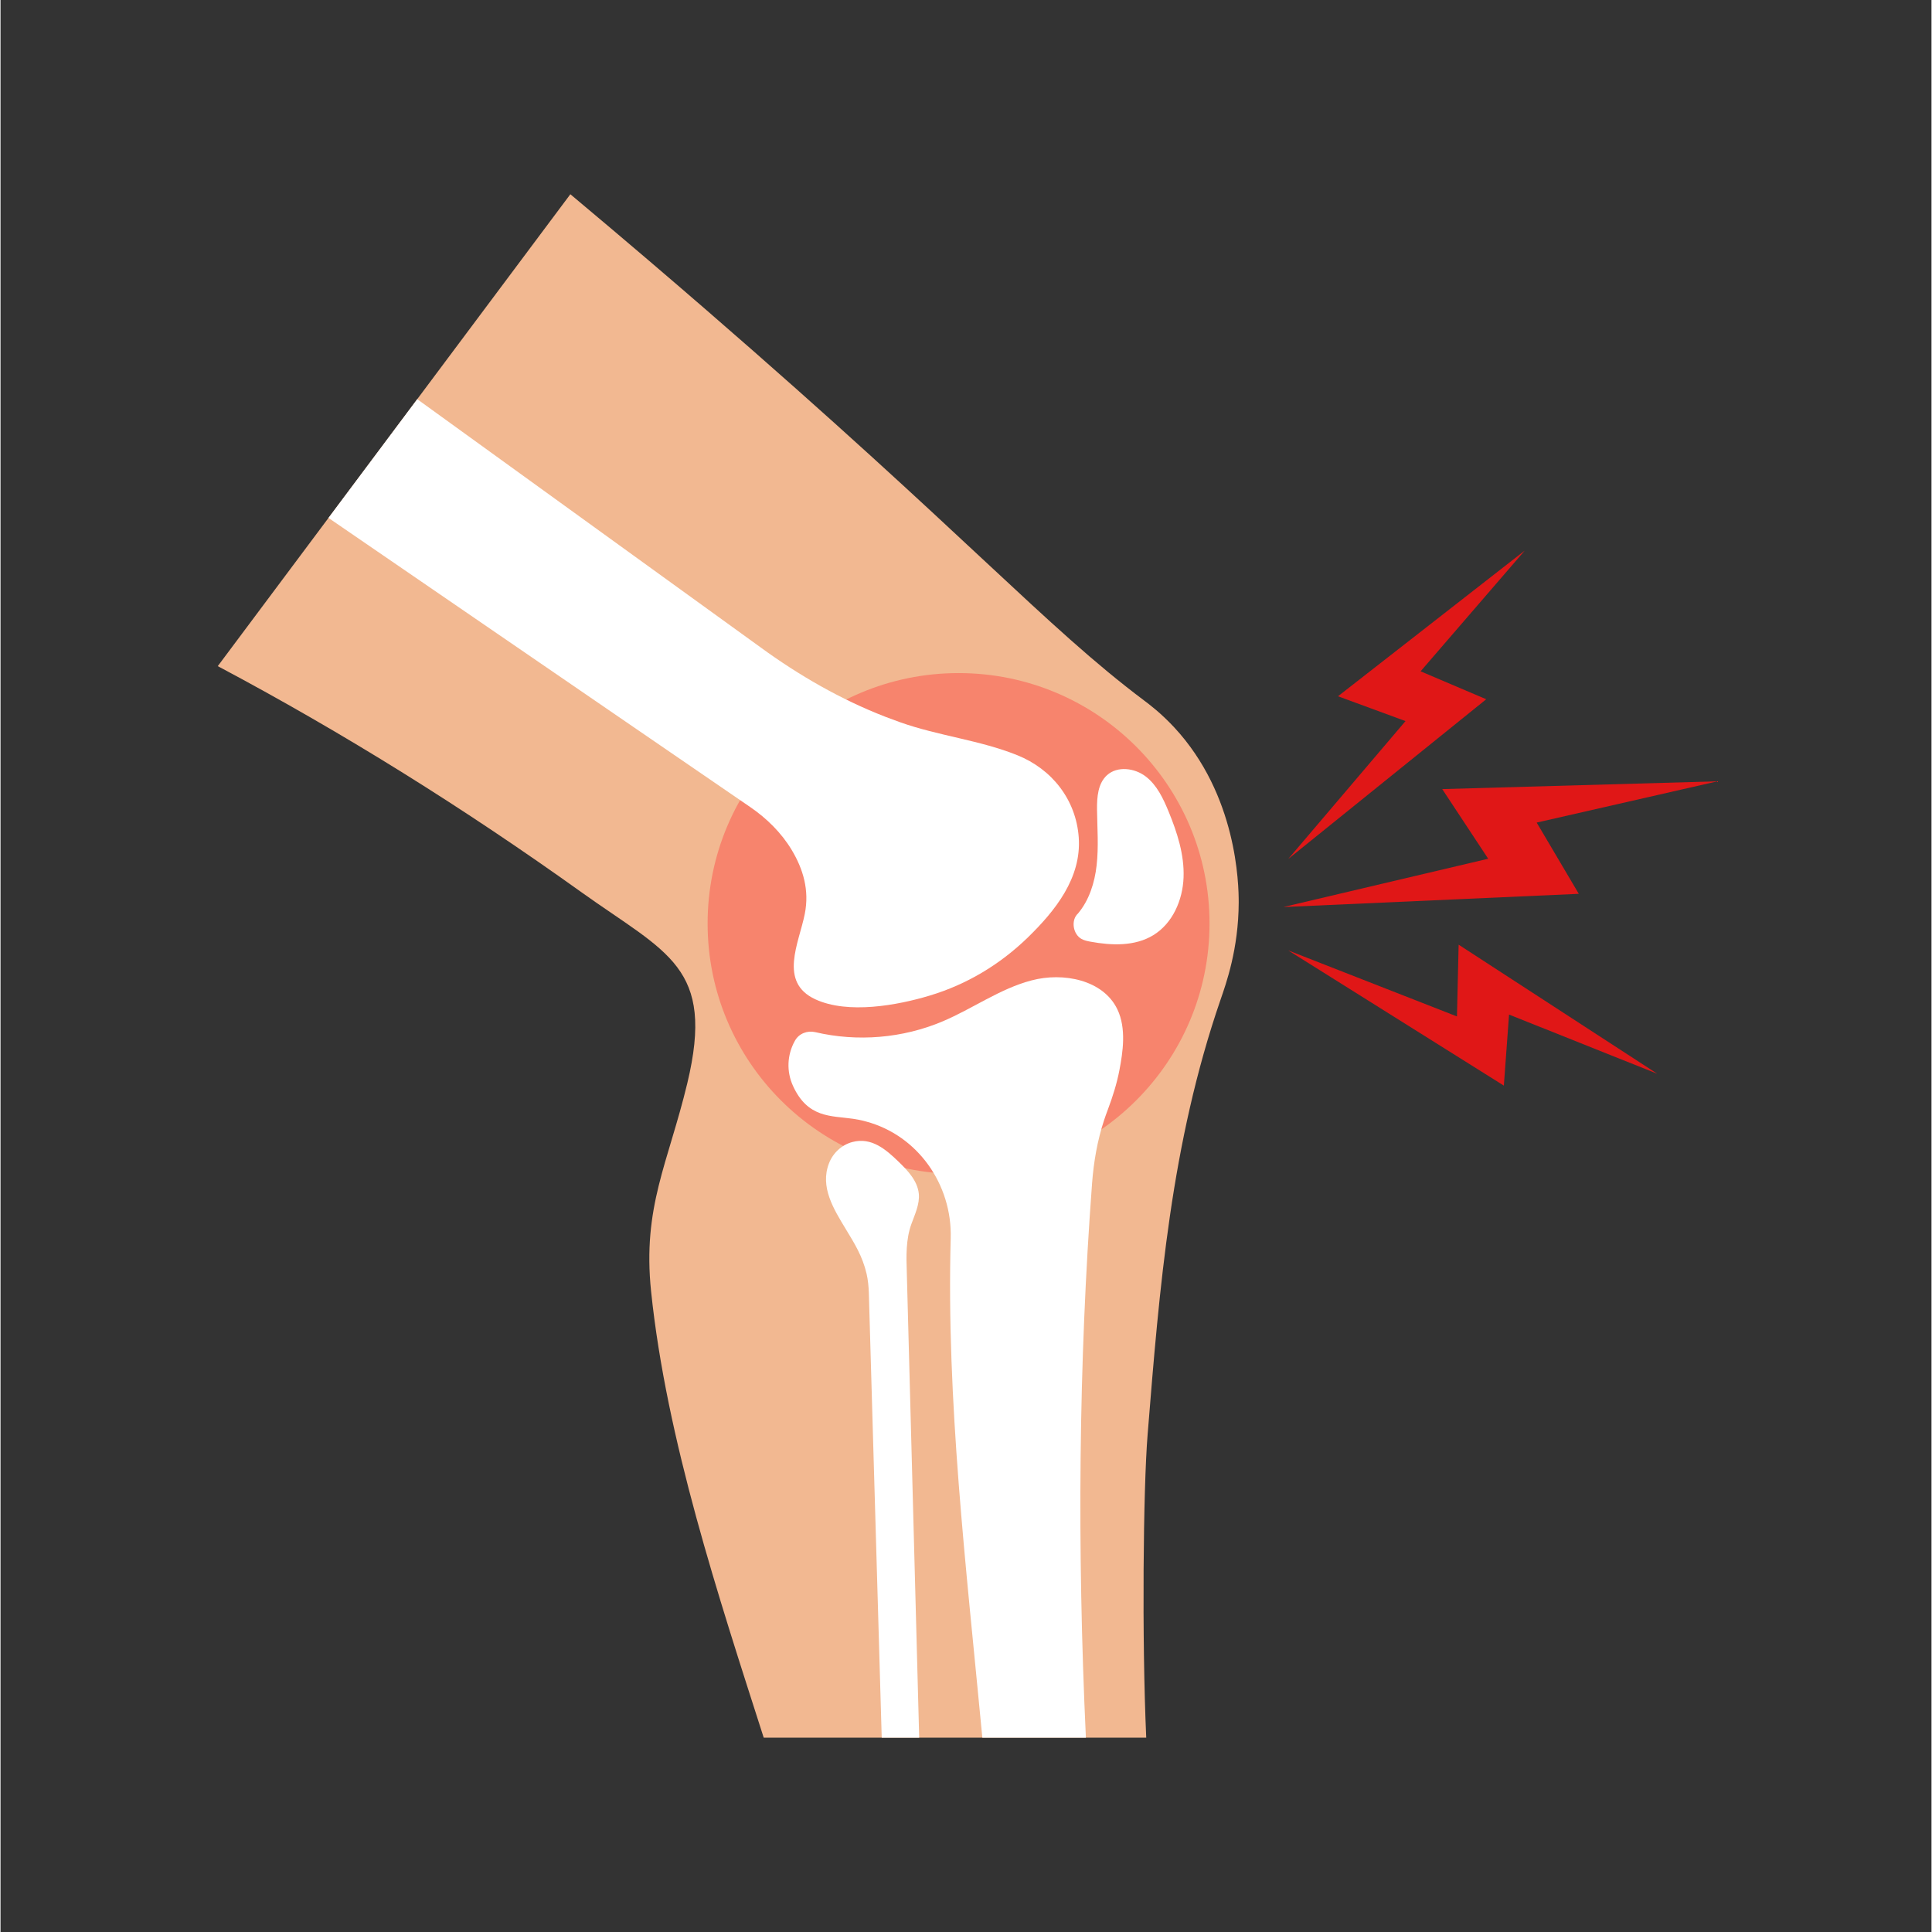 <svg version="1.0" preserveAspectRatio="xMidYMid meet" height="300" viewBox="0 0 224.88 225" zoomAndPan="magnify" width="300" xmlns:xlink="http://www.w3.org/1999/xlink" xmlns="http://www.w3.org/2000/svg"><rect x="0" y="0" width="224.88" height="225" fill="#333333" stroke="none"/><defs><clipPath id="c97583b562"><path clip-rule="nonzero" d="M 25.301 22.621 L 144.414 22.621 L 144.414 202.375 L 25.301 202.375 Z M 25.301 22.621"></path></clipPath><clipPath id="863e67c05e"><path clip-rule="nonzero" d="M 91.668 113.598 L 130.793 113.598 L 130.793 202.375 L 91.668 202.375 Z M 91.668 113.598"></path></clipPath><clipPath id="af6fcb9cd9"><path clip-rule="nonzero" d="M 96 132.77 L 107 132.77 L 107 202.375 L 96 202.375 Z M 96 132.77"></path></clipPath><clipPath id="ec46d30370"><path clip-rule="nonzero" d="M 149 90 L 199.957 90 L 199.957 106 L 149 106 Z M 149 90"></path></clipPath></defs><g clip-path="url(#c97583b562)"><path fill-rule="nonzero" fill-opacity="1" d="M 144.199 105.098 C 144.18 110.508 142.746 114.508 142.074 116.453 C 136.316 133.191 134.977 149.852 133.59 167.078 C 133.078 173.398 132.914 190.883 133.43 202.371 L 88.883 202.371 C 83.602 185.879 77.559 167.648 75.766 150.398 C 74.746 140.559 77.746 135.469 79.984 126.148 C 83.242 112.566 77.645 111.055 67.645 103.902 C 54.082 94.195 40.004 85.383 25.301 77.578 L 38.082 60.469 L 38.195 60.316 L 48.531 46.488 L 49.191 45.602 L 66.363 22.621 C 72.98 28.16 78.383 32.797 82.242 36.141 C 112.52 62.375 121.648 72.926 133.176 81.574 C 133.758 82.012 135.125 83.031 136.676 84.695 C 144.02 92.59 144.203 102.984 144.199 105.098" fill="#f2b891"></path></g><path fill-rule="nonzero" fill-opacity="1" d="M 140.801 107.551 C 140.801 123.656 127.715 136.711 111.574 136.711 C 95.434 136.711 82.348 123.656 82.348 107.551 C 82.348 91.445 95.434 78.387 111.574 78.387 C 127.715 78.387 140.801 91.445 140.801 107.551" fill="#f7846d"></path><path fill-rule="nonzero" fill-opacity="1" d="M 119.645 109.172 C 116.418 112.309 112.551 114.641 108.227 115.941 C 104.422 117.09 98.691 118.133 94.895 116.379 C 90.574 114.383 92.996 109.812 93.664 106.438 C 94.219 103.656 93.469 101.203 92.141 98.984 C 90.934 96.977 89.234 95.305 87.297 93.98 L 38.195 60.316 L 48.531 46.488 L 88.492 75.375 C 93.004 78.668 97.871 81.469 103.078 83.488 C 103.625 83.695 104.184 83.902 104.738 84.102 C 109.195 85.695 114.051 86.188 118.418 87.953 C 122.453 89.574 125.266 93.141 125.57 97.539 C 125.898 102.246 122.84 106.059 119.645 109.172" fill="#ffffff"></path><g clip-path="url(#863e67c05e)"><path fill-rule="nonzero" fill-opacity="1" d="M 130.309 124.617 C 130.008 126.195 129.523 127.723 128.961 129.219 C 128.801 129.641 128.656 130.051 128.516 130.469 C 127.738 132.832 127.316 135.289 127.125 137.762 C 125.555 158.746 125.375 180.312 126.402 202.371 L 114.344 202.371 C 112.426 182.18 110.145 163.055 110.66 144.184 C 110.828 137.957 106.832 132.23 100.809 130.613 C 100.301 130.469 99.785 130.367 99.258 130.289 C 96.719 129.926 94.02 130.219 92.305 126.492 C 91.52 124.797 91.598 122.859 92.504 121.227 C 92.512 121.211 92.52 121.199 92.527 121.188 C 92.988 120.363 93.957 119.992 94.883 120.203 C 99.793 121.355 105.062 120.918 109.707 118.953 C 113.215 117.473 116.391 115.141 120.078 114.176 C 123.766 113.199 128.426 114.109 130.07 117.551 C 131.137 119.777 130.699 122.57 130.309 124.617" fill="#ffffff"></path></g><g clip-path="url(#af6fcb9cd9)"><path fill-rule="nonzero" fill-opacity="1" d="M 106.988 202.371 L 105.547 148.211 C 105.477 146.324 105.434 144.324 106.078 142.555 C 106.492 141.402 107.055 140.246 106.945 139.035 C 106.801 137.531 105.664 136.332 104.586 135.289 C 103.125 133.879 101.441 132.402 99.203 133 C 97.957 133.332 96.941 134.281 96.48 135.488 C 95.418 138.242 97.027 140.801 98.434 143.129 C 99.441 144.793 100.379 146.27 100.863 148.344 C 101.027 149.074 101.102 149.824 101.125 150.578 L 102.625 202.371 L 106.988 202.371" fill="#ffffff"></path></g><path fill-rule="nonzero" fill-opacity="1" d="M 136.031 94.504 C 135.41 92.992 134.68 91.441 133.383 90.438 C 132.086 89.438 130.07 89.18 128.859 90.281 C 127.801 91.242 127.684 92.84 127.699 94.27 C 127.727 96.441 127.898 98.621 127.652 100.781 C 127.426 102.789 126.793 104.82 125.5 106.363 L 125.488 106.379 C 124.633 107.152 124.891 108.801 125.898 109.352 C 126.219 109.527 126.582 109.602 126.938 109.668 C 129.398 110.121 132.102 110.219 134.238 108.918 C 136.504 107.547 137.684 104.82 137.777 102.18 C 137.875 99.535 137.035 96.953 136.031 94.504" fill="#ffffff"></path><path fill-rule="nonzero" fill-opacity="1" d="M 173.027 81.434 L 149.965 100.039 L 163.625 83.977 L 155.762 81.086 L 177.516 64.117 L 165.383 78.18 L 173.027 81.434" fill="#e01717"></path><path fill-rule="nonzero" fill-opacity="1" d="M 175.078 126.43 L 149.965 110.684 L 169.617 118.375 L 169.812 110.016 L 192.949 125.051 L 175.684 118.156 L 175.078 126.43" fill="#e01717"></path><g clip-path="url(#ec46d30370)"><path fill-rule="nonzero" fill-opacity="1" d="M 183.805 104.094 L 149.391 105.633 L 173.254 100.008 L 167.902 91.898 L 199.957 90.992 L 178.902 95.797 L 183.805 104.094" fill="#e01717"></path></g></svg>